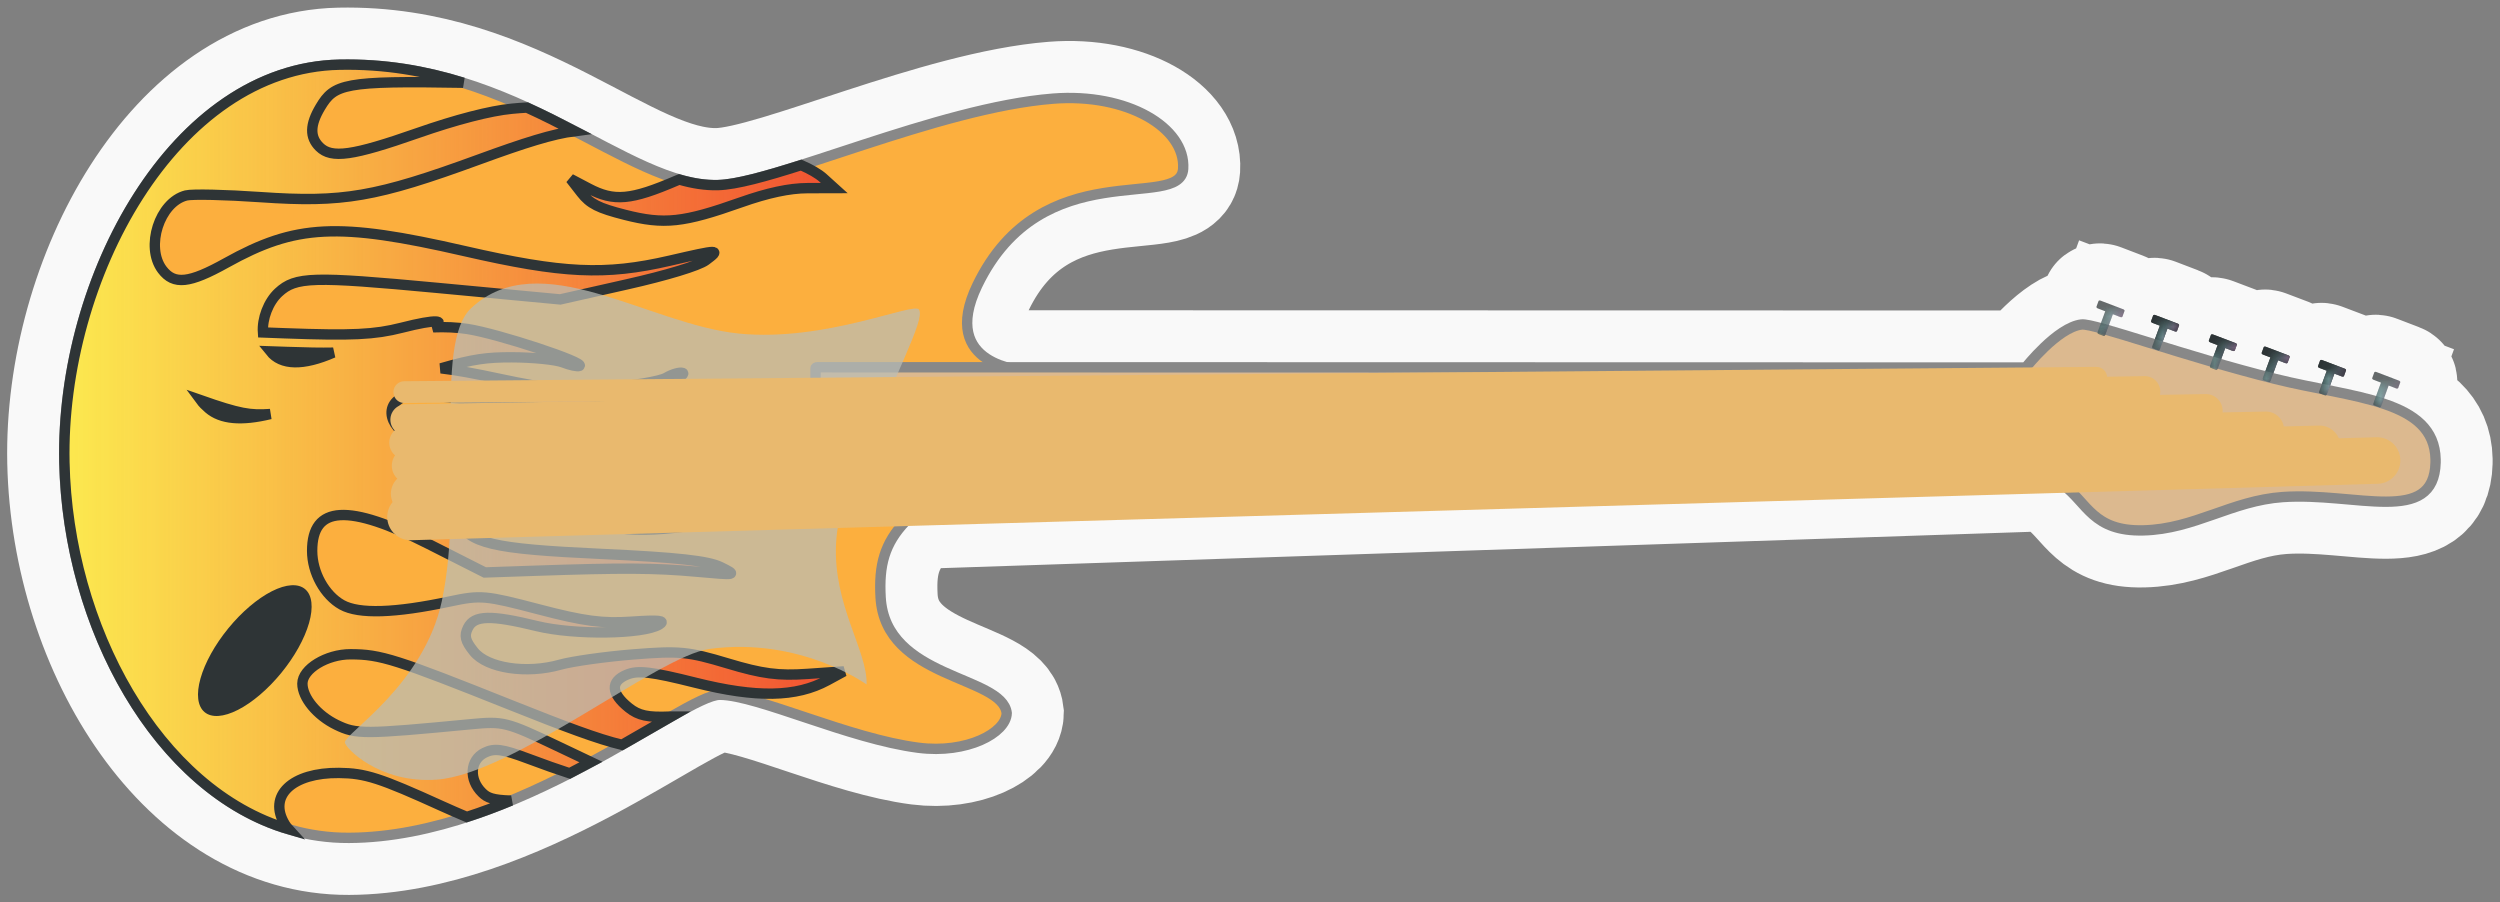 <?xml version="1.0" encoding="utf-8"?>
<svg width="241" height="87" viewBox="0 0 241 87" fill="none" xmlns="http://www.w3.org/2000/svg">
<rect x="0" y="0" width="241" height="87" fill="#808080" stroke="none"/>
<path d="M234.79 44.299C234.737 41.331 232.66 39.856 229.638 38.873L230.263 37.161L230.984 37.434C231.075 37.469 231.163 37.449 231.184 37.393L231.383 36.848C231.404 36.79 231.349 36.721 231.259 36.687L229.089 35.856C228.999 35.822 228.91 35.849 228.89 35.905L228.69 36.444C228.669 36.499 228.717 36.575 228.807 36.611L229.528 36.884L228.883 38.643C227.532 38.254 226.023 37.945 224.446 37.63L225.036 36.017L225.758 36.289C225.847 36.323 225.936 36.305 225.957 36.247L226.156 35.702C226.177 35.646 226.122 35.57 226.032 35.534L223.862 34.712C223.772 34.676 223.684 34.696 223.663 34.752L223.463 35.297C223.443 35.355 223.49 35.431 223.58 35.465L224.301 35.737L223.663 37.469C222.239 37.186 220.78 36.888 219.322 36.526C219.208 36.497 219.093 36.47 218.978 36.444L219.603 34.732L220.325 35.004C220.415 35.038 220.503 35.02 220.524 34.962L220.723 34.417C220.744 34.361 220.689 34.285 220.599 34.249L218.429 33.427C218.339 33.391 218.251 33.411 218.23 33.467L218.031 34.012C218.01 34.07 218.057 34.146 218.147 34.18L218.868 34.452L218.209 36.247C216.767 35.874 215.342 35.483 213.951 35.08L214.514 33.552L215.235 33.824C215.325 33.858 215.413 33.838 215.434 33.782L215.633 33.237C215.654 33.181 215.6 33.105 215.51 33.069L213.332 32.244C213.242 32.211 213.154 32.231 213.134 32.287L212.934 32.832C212.912 32.888 212.967 32.966 213.057 33L213.779 33.272L213.196 34.857C211.442 34.345 209.842 33.853 208.319 33.384L208.943 31.672L209.664 31.945C209.754 31.978 209.844 31.96 209.864 31.902L210.064 31.359C210.083 31.301 210.028 31.232 209.941 31.198L207.769 30.367C207.679 30.334 207.591 30.358 207.569 30.416L207.371 30.953C207.349 31.011 207.398 31.087 207.488 31.12L208.209 31.393L207.562 33.154C205.855 32.624 204.285 32.135 203.127 31.806L203.683 30.282L204.404 30.555C204.494 30.59 204.582 30.57 204.602 30.515L204.802 29.969C204.824 29.911 204.769 29.842 204.679 29.808L202.507 28.977C202.417 28.943 202.323 28.968 202.301 29.026L202.103 29.562C202.081 29.621 202.136 29.697 202.226 29.732L202.947 30.003L202.364 31.596C201.52 31.373 200.92 31.252 200.661 31.281C198.32 31.556 195.283 35.431 195.283 35.431L97.014 35.409C94.799 34.779 91.599 32.924 94.221 27.497C100.428 14.641 113.793 20.424 114.055 16.273C114.305 12.318 108.674 8.946 101.507 9.513C90.416 10.39 74.703 17.697 69.217 17.845C60.384 18.087 50.041 5.872 32.719 6.237C16.817 6.568 5.825 26.845 6.199 44.572C6.595 62.739 17.91 80.839 33.633 80.77C49.773 80.698 65.995 66.938 69.411 66.976C73.075 67.019 81.818 71.225 88.546 72.09C93.205 72.686 96.997 70.655 97.049 68.744C96.619 65.108 85.339 65.497 84.893 57.583C84.695 54.079 85.409 51.815 88.245 49.35L195.434 45.774C195.45 45.774 195.45 45.388 195.448 44.831C196.179 45.122 197.538 45.734 198.861 46.717C201.243 48.485 201.745 51.245 206.615 51.129C211.53 51.015 215.121 48.262 220.05 47.917C227.126 47.428 234.642 50.711 234.789 44.578C234.792 44.485 234.791 44.391 234.79 44.299Z" fill="#2E3436" stroke="#F9F9F9" stroke-width="11" stroke-linecap="round"/>
<path d="M210.064 31.361C210.084 31.306 210.031 31.23 209.941 31.196L207.767 30.369C207.677 30.336 207.589 30.356 207.567 30.412L207.367 30.955C207.347 31.013 207.4 31.087 207.49 31.122L208.211 31.395L207.481 33.377C207.448 33.469 207.468 33.558 207.525 33.581L208.059 33.784C208.114 33.804 208.182 33.748 208.215 33.657L208.943 31.674L209.664 31.947C209.754 31.983 209.842 31.96 209.864 31.905L210.064 31.361Z" fill="#2E3436"/>
<path d="M215.633 33.237C215.653 33.181 215.6 33.107 215.51 33.071L213.336 32.244C213.246 32.211 213.156 32.231 213.136 32.289L212.936 32.832C212.917 32.888 212.969 32.964 213.06 32.998L213.78 33.272L213.051 35.252C213.018 35.344 213.038 35.436 213.095 35.456L213.628 35.659C213.684 35.679 213.751 35.623 213.785 35.532L214.513 33.55L215.234 33.824C215.324 33.858 215.412 33.838 215.433 33.78L215.633 33.237Z" fill="#2E3436"/>
<path d="M220.724 34.419C220.744 34.363 220.691 34.287 220.601 34.254L218.427 33.427C218.337 33.393 218.248 33.413 218.227 33.469L218.028 34.012C218.007 34.07 218.06 34.144 218.15 34.18L218.871 34.452L218.142 36.435C218.108 36.526 218.129 36.616 218.185 36.638L218.719 36.841C218.775 36.861 218.842 36.806 218.875 36.714L219.604 34.732L220.325 35.004C220.415 35.04 220.503 35.018 220.524 34.962L220.724 34.419Z" fill="#2E3436"/>
<path d="M226.156 35.704C226.177 35.648 226.124 35.572 226.034 35.538L223.859 34.712C223.769 34.678 223.681 34.698 223.66 34.756L223.46 35.299C223.44 35.355 223.493 35.429 223.583 35.465L224.303 35.737L223.575 37.72C223.541 37.811 223.562 37.901 223.618 37.923L224.151 38.127C224.207 38.147 224.275 38.091 224.308 37.999L225.037 36.017L225.757 36.292C225.847 36.325 225.936 36.303 225.957 36.247L226.156 35.704Z" fill="#2E3436"/>
<path d="M98.788 42.802L98.788 35.726C98.788 35.726 90.434 35.328 94.216 27.495C100.423 14.64 113.795 20.421 114.057 16.27C114.308 12.315 108.67 8.943 101.505 9.51C90.412 10.387 74.701 17.695 69.215 17.842C60.382 18.085 50.039 5.87 32.717 6.235C16.815 6.566 5.825 26.843 6.199 44.569C6.595 62.737 17.907 80.839 33.631 80.77C49.77 80.698 65.993 66.938 69.409 66.976C73.073 67.016 81.816 71.222 88.544 72.085C93.203 72.684 96.995 70.655 97.047 68.744C96.619 65.11 85.337 65.497 84.891 57.583C84.543 51.437 87.005 49.113 98.788 42.802L98.788 42.802Z" fill="#FCAF3E" stroke="#888888" stroke-linecap="round"/>
<path d="M195.278 35.431L78.794 35.402C78.697 35.402 78.616 35.447 78.616 35.507L78.616 49.551C78.616 49.611 78.697 49.663 78.794 49.663L195.435 45.774C195.45 45.774 195.45 45.388 195.448 44.831C196.18 45.122 197.538 45.734 198.861 46.717C201.244 48.485 201.745 51.245 206.615 51.129C211.53 51.015 215.121 48.262 220.05 47.917C227.126 47.428 234.643 50.711 234.79 44.578C234.792 44.485 234.791 44.391 234.79 44.299C234.687 38.493 226.836 38.395 219.322 36.526C210.635 34.367 201.907 31.136 200.661 31.281C198.32 31.556 195.278 35.431 195.278 35.431Z" fill="#DCB98F" stroke="#888888" stroke-linecap="round"/>
<path opacity="0.73" d="M204.801 29.98C204.822 29.924 204.769 29.849 204.678 29.814L202.496 28.98C202.405 28.946 202.317 28.966 202.296 29.023L202.099 29.564C202.078 29.621 202.131 29.696 202.222 29.73L202.945 30.007L202.223 31.983C202.189 32.074 202.211 32.164 202.266 32.185L202.802 32.39C202.857 32.411 202.925 32.355 202.958 32.264L203.681 30.288L204.404 30.564C204.495 30.599 204.582 30.578 204.603 30.522L204.801 29.98Z" fill="#2E3436"/>
<mask id="mask0_4_22" style="mask-type:luminance" maskUnits="userSpaceOnUse" x="202" y="29" width="3" height="4">
<g opacity="0.73">
<path opacity="0.73" d="M204.801 29.979C204.822 29.922 204.769 29.848 204.678 29.813L204.263 29.654C204.354 29.689 204.407 29.764 204.386 29.82L204.189 30.362C204.168 30.419 204.08 30.439 203.989 30.404L204.404 30.563C204.495 30.598 204.583 30.577 204.604 30.521L204.801 29.979ZM203.678 30.285L203.263 30.126L202.541 32.103C202.508 32.194 202.44 32.25 202.384 32.229L202.799 32.388C202.855 32.409 202.923 32.353 202.956 32.262L203.678 30.285Z" fill="#EEEEEC"/>
</g>
</mask>
<g mask="url(#mask0_4_22)">
<path opacity="0.73" d="M204.801 29.983C204.822 29.927 204.769 29.852 204.678 29.817L202.493 28.981C202.402 28.946 202.314 28.966 202.294 29.023L202.097 29.564C202.076 29.62 202.129 29.695 202.22 29.73L202.944 30.007L202.224 31.981C202.19 32.073 202.212 32.162 202.268 32.184L202.804 32.389C202.859 32.41 202.927 32.355 202.96 32.263L203.681 30.289L204.405 30.566C204.496 30.601 204.583 30.581 204.604 30.524L204.801 29.983Z" fill="url(#paint0_linear_4_22)"/>
</g>
<mask id="mask1_4_22" style="mask-type:luminance" maskUnits="userSpaceOnUse" x="202" y="29" width="3" height="4">
<g opacity="0.73">
<path opacity="0.73" d="M204.801 29.979C204.822 29.922 204.769 29.848 204.678 29.813L204.263 29.654C204.354 29.689 204.407 29.764 204.386 29.82L204.189 30.362C204.168 30.419 204.08 30.439 203.989 30.404L204.404 30.563C204.495 30.598 204.583 30.577 204.604 30.521L204.801 29.979ZM203.678 30.285L203.263 30.126L202.541 32.103C202.508 32.194 202.44 32.25 202.384 32.229L202.799 32.388C202.855 32.409 202.923 32.353 202.956 32.262L203.678 30.285Z" fill="#EEEEEC"/>
</g>
</mask>
<g mask="url(#mask1_4_22)">
<path opacity="0.73" d="M204.801 29.983C204.822 29.927 204.769 29.852 204.678 29.817L202.493 28.981C202.402 28.946 202.314 28.966 202.294 29.023L202.097 29.564C202.076 29.62 202.129 29.695 202.22 29.73L202.944 30.007L202.224 31.981C202.19 32.073 202.212 32.162 202.268 32.184L202.804 32.389C202.859 32.41 202.927 32.355 202.96 32.263L203.681 30.289L204.405 30.566C204.496 30.601 204.583 30.581 204.604 30.524L204.801 29.983Z" fill="#EEEEEC"/>
</g>
<mask id="mask2_4_22" style="mask-type:luminance" maskUnits="userSpaceOnUse" x="202" y="29" width="3" height="4">
<g opacity="0.73">
<path opacity="0.73" d="M204.801 29.979C204.822 29.922 204.769 29.848 204.678 29.813L204.263 29.654C204.354 29.689 204.407 29.764 204.386 29.82L204.189 30.362C204.168 30.419 204.08 30.439 203.989 30.404L204.404 30.563C204.495 30.598 204.583 30.577 204.604 30.521L204.801 29.979ZM203.678 30.285L203.263 30.126L202.541 32.103C202.508 32.194 202.44 32.25 202.384 32.229L202.799 32.388C202.855 32.409 202.923 32.353 202.956 32.262L203.678 30.285Z" fill="#EEEEEC"/>
</g>
</mask>
<g mask="url(#mask2_4_22)">
<path opacity="0.73" d="M204.801 29.983C204.822 29.927 204.769 29.852 204.678 29.817L202.493 28.981C202.402 28.946 202.314 28.966 202.294 29.023L202.097 29.564C202.076 29.62 202.129 29.695 202.22 29.73L202.944 30.007L202.224 31.981C202.19 32.073 202.212 32.162 202.268 32.184L202.804 32.389C202.859 32.41 202.927 32.355 202.96 32.263L203.681 30.289L204.405 30.566C204.496 30.601 204.583 30.581 204.604 30.524L204.801 29.983Z" fill="#EEEEEC"/>
</g>
<path opacity="0.73" d="M210.063 31.371C210.084 31.314 210.031 31.239 209.94 31.205L207.757 30.37C207.667 30.336 207.579 30.356 207.558 30.413L207.36 30.954C207.34 31.011 207.392 31.086 207.483 31.12L208.207 31.397L207.484 33.373C207.451 33.464 207.472 33.554 207.528 33.575L208.063 33.78C208.119 33.801 208.187 33.745 208.22 33.654L208.942 31.678L209.666 31.954C209.757 31.989 209.844 31.968 209.865 31.912L210.063 31.371Z" fill="#2E3436"/>
<mask id="mask3_4_22" style="mask-type:luminance" maskUnits="userSpaceOnUse" x="207" y="31" width="4" height="3">
<g opacity="0.73">
<path opacity="0.73" d="M210.063 31.369C210.084 31.313 210.031 31.238 209.939 31.203L209.525 31.044C209.616 31.079 209.669 31.154 209.648 31.21L209.451 31.752C209.43 31.809 209.342 31.829 209.251 31.794L209.666 31.953C209.757 31.988 209.845 31.967 209.866 31.911L210.063 31.369ZM208.94 31.675L208.525 31.516L207.803 33.493C207.77 33.584 207.702 33.64 207.646 33.619L208.061 33.778C208.117 33.799 208.185 33.743 208.218 33.652L208.94 31.675Z" fill="#EEEEEC"/>
</g>
</mask>
<g mask="url(#mask3_4_22)">
<path opacity="0.73" d="M210.063 31.373C210.084 31.317 210.031 31.242 209.94 31.207L207.755 30.371C207.664 30.336 207.576 30.357 207.556 30.413L207.358 30.954C207.338 31.011 207.391 31.085 207.482 31.12L208.206 31.397L207.486 33.371C207.452 33.463 207.474 33.552 207.53 33.574L208.065 33.779C208.121 33.8 208.189 33.745 208.222 33.653L208.942 31.679L209.667 31.956C209.758 31.991 209.845 31.971 209.866 31.914L210.063 31.373Z" fill="url(#paint1_linear_4_22)"/>
</g>
<mask id="mask4_4_22" style="mask-type:luminance" maskUnits="userSpaceOnUse" x="207" y="31" width="4" height="3">
<g opacity="0.73">
<path opacity="0.73" d="M210.063 31.369C210.084 31.313 210.031 31.238 209.939 31.203L209.525 31.044C209.616 31.079 209.669 31.154 209.648 31.21L209.451 31.752C209.43 31.809 209.342 31.829 209.251 31.794L209.666 31.953C209.757 31.988 209.845 31.967 209.866 31.911L210.063 31.369ZM208.94 31.675L208.525 31.516L207.803 33.493C207.77 33.584 207.702 33.64 207.646 33.619L208.061 33.778C208.117 33.799 208.185 33.743 208.218 33.652L208.94 31.675Z" fill="#EEEEEC"/>
</g>
</mask>
<g mask="url(#mask4_4_22)">
<path opacity="0.73" d="M210.063 31.373C210.084 31.317 210.031 31.242 209.94 31.207L207.755 30.371C207.664 30.336 207.576 30.357 207.556 30.413L207.358 30.954C207.338 31.011 207.391 31.085 207.482 31.12L208.206 31.397L207.486 33.371C207.452 33.463 207.474 33.552 207.53 33.574L208.065 33.779C208.121 33.8 208.189 33.745 208.222 33.653L208.942 31.679L209.667 31.956C209.758 31.991 209.845 31.971 209.866 31.914L210.063 31.373Z" fill="#EEEEEC"/>
</g>
<mask id="mask5_4_22" style="mask-type:luminance" maskUnits="userSpaceOnUse" x="207" y="31" width="4" height="3">
<g opacity="0.73">
<path opacity="0.73" d="M210.063 31.369C210.084 31.313 210.031 31.238 209.939 31.203L209.525 31.044C209.616 31.079 209.669 31.154 209.648 31.21L209.451 31.752C209.43 31.809 209.342 31.829 209.251 31.794L209.666 31.953C209.757 31.988 209.845 31.967 209.866 31.911L210.063 31.369ZM208.94 31.675L208.525 31.516L207.803 33.493C207.77 33.584 207.702 33.64 207.646 33.619L208.061 33.778C208.117 33.799 208.185 33.743 208.218 33.652L208.94 31.675Z" fill="#EEEEEC"/>
</g>
</mask>
<g mask="url(#mask5_4_22)">
<path opacity="0.73" d="M210.063 31.373C210.084 31.317 210.031 31.242 209.94 31.207L207.755 30.371C207.664 30.336 207.576 30.357 207.556 30.413L207.358 30.954C207.338 31.011 207.391 31.085 207.482 31.12L208.206 31.397L207.486 33.371C207.452 33.463 207.474 33.552 207.53 33.574L208.065 33.779C208.121 33.8 208.189 33.745 208.222 33.653L208.942 31.679L209.667 31.956C209.758 31.991 209.845 31.971 209.866 31.914L210.063 31.373Z" fill="#EEEEEC"/>
</g>
<path opacity="0.73" d="M215.632 33.246C215.653 33.189 215.6 33.114 215.509 33.08L213.327 32.245C213.236 32.211 213.148 32.231 213.128 32.288L212.93 32.829C212.909 32.886 212.962 32.961 213.053 32.995L213.776 33.272L213.054 35.248C213.02 35.339 213.042 35.429 213.098 35.45L213.633 35.655C213.689 35.676 213.756 35.62 213.79 35.529L214.512 33.553L215.235 33.83C215.326 33.864 215.414 33.843 215.434 33.787L215.632 33.246Z" fill="#2E3436"/>
<mask id="mask6_4_22" style="mask-type:luminance" maskUnits="userSpaceOnUse" x="213" y="32" width="3" height="4">
<g opacity="0.73">
<path opacity="0.73" d="M215.633 33.244C215.653 33.188 215.6 33.113 215.509 33.078L215.094 32.919C215.185 32.954 215.238 33.029 215.218 33.086L215.02 33.627C214.999 33.684 214.911 33.704 214.82 33.669L215.235 33.828C215.326 33.863 215.414 33.843 215.435 33.786L215.633 33.244ZM214.509 33.55L214.094 33.391L213.373 35.368C213.339 35.46 213.272 35.515 213.215 35.494L213.63 35.653C213.686 35.674 213.754 35.618 213.787 35.527L214.509 33.55Z" fill="#EEEEEC"/>
</g>
</mask>
<g mask="url(#mask6_4_22)">
<path opacity="0.73" d="M215.633 33.248C215.653 33.192 215.6 33.117 215.509 33.083L213.324 32.246C213.233 32.211 213.146 32.232 213.125 32.288L212.928 32.829C212.907 32.886 212.96 32.96 213.051 32.995L213.775 33.272L213.055 35.246C213.022 35.338 213.043 35.427 213.099 35.449L213.635 35.654C213.691 35.675 213.758 35.62 213.792 35.528L214.512 33.554L215.236 33.832C215.327 33.866 215.415 33.846 215.435 33.789L215.633 33.248Z" fill="url(#paint2_linear_4_22)"/>
</g>
<mask id="mask7_4_22" style="mask-type:luminance" maskUnits="userSpaceOnUse" x="213" y="32" width="3" height="4">
<g opacity="0.73">
<path opacity="0.73" d="M215.633 33.244C215.653 33.188 215.6 33.113 215.509 33.078L215.094 32.919C215.185 32.954 215.238 33.029 215.218 33.086L215.02 33.627C214.999 33.684 214.911 33.704 214.82 33.669L215.235 33.828C215.326 33.863 215.414 33.843 215.435 33.786L215.633 33.244ZM214.509 33.55L214.094 33.391L213.373 35.368C213.339 35.46 213.272 35.515 213.215 35.494L213.63 35.653C213.686 35.674 213.754 35.618 213.787 35.527L214.509 33.55Z" fill="#EEEEEC"/>
</g>
</mask>
<g mask="url(#mask7_4_22)">
<path opacity="0.73" d="M215.633 33.248C215.653 33.192 215.6 33.117 215.509 33.083L213.324 32.246C213.233 32.211 213.146 32.232 213.125 32.288L212.928 32.829C212.907 32.886 212.96 32.96 213.051 32.995L213.775 33.272L213.055 35.246C213.022 35.338 213.043 35.427 213.099 35.449L213.635 35.654C213.691 35.675 213.758 35.62 213.792 35.528L214.512 33.554L215.236 33.832C215.327 33.866 215.415 33.846 215.435 33.789L215.633 33.248Z" fill="#EEEEEC"/>
</g>
<mask id="mask8_4_22" style="mask-type:luminance" maskUnits="userSpaceOnUse" x="213" y="32" width="3" height="4">
<g opacity="0.73">
<path opacity="0.73" d="M215.633 33.244C215.653 33.188 215.6 33.113 215.509 33.078L215.094 32.919C215.185 32.954 215.238 33.029 215.218 33.086L215.02 33.627C214.999 33.684 214.911 33.704 214.82 33.669L215.235 33.828C215.326 33.863 215.414 33.843 215.435 33.786L215.633 33.244ZM214.509 33.55L214.094 33.391L213.373 35.368C213.339 35.46 213.272 35.515 213.215 35.494L213.63 35.653C213.686 35.674 213.754 35.618 213.787 35.527L214.509 33.55Z" fill="#EEEEEC"/>
</g>
</mask>
<g mask="url(#mask8_4_22)">
<path opacity="0.73" d="M215.633 33.248C215.653 33.192 215.6 33.117 215.509 33.083L213.324 32.246C213.233 32.211 213.146 32.232 213.125 32.288L212.928 32.829C212.907 32.886 212.96 32.96 213.051 32.995L213.775 33.272L213.055 35.246C213.022 35.338 213.043 35.427 213.099 35.449L213.635 35.654C213.691 35.675 213.758 35.62 213.792 35.528L214.512 33.554L215.236 33.832C215.327 33.866 215.415 33.846 215.435 33.789L215.633 33.248Z" fill="#EEEEEC"/>
</g>
<path opacity="0.73" d="M220.723 34.428C220.744 34.371 220.691 34.297 220.6 34.262L218.418 33.428C218.327 33.393 218.239 33.414 218.218 33.471L218.021 34.012C218 34.068 218.053 34.143 218.144 34.178L218.867 34.454L218.145 36.43C218.111 36.522 218.133 36.611 218.188 36.633L218.724 36.837C218.779 36.858 218.847 36.803 218.88 36.711L219.603 34.735L220.326 35.012C220.417 35.047 220.504 35.026 220.525 34.969L220.723 34.428Z" fill="#2E3436"/>
<mask id="mask9_4_22" style="mask-type:luminance" maskUnits="userSpaceOnUse" x="218" y="34" width="3" height="3">
<g opacity="0.73">
<path opacity="0.73" d="M220.723 34.427C220.744 34.37 220.691 34.295 220.6 34.26L220.185 34.102C220.276 34.136 220.329 34.211 220.308 34.268L220.111 34.809C220.09 34.866 220.002 34.886 219.911 34.852L220.326 35.01C220.417 35.045 220.505 35.025 220.526 34.968L220.723 34.427ZM219.6 34.733L219.185 34.574L218.463 36.55C218.43 36.642 218.362 36.697 218.306 36.676L218.721 36.835C218.777 36.856 218.845 36.801 218.878 36.709L219.6 34.733Z" fill="#EEEEEC"/>
</g>
</mask>
<g mask="url(#mask9_4_22)">
<path opacity="0.73" d="M220.723 34.431C220.744 34.374 220.691 34.3 220.6 34.265L218.415 33.428C218.324 33.393 218.237 33.414 218.216 33.471L218.019 34.011C217.998 34.068 218.051 34.143 218.142 34.177L218.866 34.455L218.146 36.429C218.113 36.52 218.134 36.61 218.19 36.631L218.726 36.836C218.782 36.858 218.849 36.802 218.882 36.711L219.603 34.736L220.327 35.014C220.418 35.049 220.505 35.028 220.526 34.971L220.723 34.431Z" fill="url(#paint3_linear_4_22)"/>
</g>
<mask id="mask10_4_22" style="mask-type:luminance" maskUnits="userSpaceOnUse" x="218" y="34" width="3" height="3">
<g opacity="0.73">
<path opacity="0.73" d="M220.723 34.427C220.744 34.37 220.691 34.295 220.6 34.26L220.185 34.102C220.276 34.136 220.329 34.211 220.308 34.268L220.111 34.809C220.09 34.866 220.002 34.886 219.911 34.852L220.326 35.01C220.417 35.045 220.505 35.025 220.526 34.968L220.723 34.427ZM219.6 34.733L219.185 34.574L218.463 36.55C218.43 36.642 218.362 36.697 218.306 36.676L218.721 36.835C218.777 36.856 218.845 36.801 218.878 36.709L219.6 34.733Z" fill="#EEEEEC"/>
</g>
</mask>
<g mask="url(#mask10_4_22)">
<path opacity="0.73" d="M220.723 34.431C220.744 34.374 220.691 34.3 220.6 34.265L218.415 33.428C218.324 33.393 218.237 33.414 218.216 33.471L218.019 34.011C217.998 34.068 218.051 34.143 218.142 34.177L218.866 34.455L218.146 36.429C218.113 36.52 218.134 36.61 218.19 36.631L218.726 36.836C218.782 36.858 218.849 36.802 218.882 36.711L219.603 34.736L220.327 35.014C220.418 35.049 220.505 35.028 220.526 34.971L220.723 34.431Z" fill="#EEEEEC"/>
</g>
<mask id="mask11_4_22" style="mask-type:luminance" maskUnits="userSpaceOnUse" x="218" y="34" width="3" height="3">
<g opacity="0.73">
<path opacity="0.73" d="M220.723 34.427C220.744 34.37 220.691 34.295 220.6 34.26L220.185 34.102C220.276 34.136 220.329 34.211 220.308 34.268L220.111 34.809C220.09 34.866 220.002 34.886 219.911 34.852L220.326 35.01C220.417 35.045 220.505 35.025 220.526 34.968L220.723 34.427ZM219.6 34.733L219.185 34.574L218.463 36.55C218.43 36.642 218.362 36.697 218.306 36.676L218.721 36.835C218.777 36.856 218.845 36.801 218.878 36.709L219.6 34.733Z" fill="#EEEEEC"/>
</g>
</mask>
<g mask="url(#mask11_4_22)">
<path opacity="0.73" d="M220.723 34.431C220.744 34.374 220.691 34.3 220.6 34.265L218.415 33.428C218.324 33.393 218.237 33.414 218.216 33.471L218.019 34.011C217.998 34.068 218.051 34.143 218.142 34.177L218.866 34.455L218.146 36.429C218.113 36.52 218.134 36.61 218.19 36.631L218.726 36.836C218.782 36.858 218.849 36.802 218.882 36.711L219.603 34.736L220.327 35.014C220.418 35.049 220.505 35.028 220.526 34.971L220.723 34.431Z" fill="#EEEEEC"/>
</g>
<path opacity="0.73" d="M226.156 35.713C226.177 35.656 226.124 35.582 226.033 35.547L223.851 34.713C223.76 34.678 223.672 34.699 223.651 34.755L223.453 35.297C223.433 35.353 223.485 35.428 223.576 35.463L224.3 35.739L223.577 37.715C223.544 37.807 223.565 37.896 223.621 37.918L224.156 38.122C224.212 38.144 224.28 38.088 224.313 37.996L225.035 36.02L225.759 36.297C225.85 36.331 225.937 36.311 225.958 36.254L226.156 35.713Z" fill="#2E3436"/>
<mask id="mask12_4_22" style="mask-type:luminance" maskUnits="userSpaceOnUse" x="223" y="35" width="4" height="4">
<g opacity="0.73">
<path opacity="0.73" d="M226.156 35.712C226.177 35.655 226.124 35.58 226.033 35.545L225.618 35.386C225.709 35.422 225.762 35.496 225.741 35.553L225.544 36.094C225.523 36.151 225.435 36.172 225.344 36.137L225.759 36.295C225.85 36.33 225.938 36.31 225.959 36.253L226.156 35.712ZM225.033 36.017L224.618 35.859L223.896 37.835C223.863 37.927 223.795 37.983 223.739 37.961L224.154 38.12C224.21 38.141 224.278 38.086 224.311 37.994L225.033 36.017Z" fill="#EEEEEC"/>
</g>
</mask>
<g mask="url(#mask12_4_22)">
<path opacity="0.73" d="M226.156 35.716C226.177 35.659 226.124 35.585 226.033 35.55L223.848 34.713C223.757 34.678 223.669 34.699 223.649 34.756L223.451 35.296C223.431 35.353 223.484 35.428 223.575 35.462L224.299 35.739L223.579 37.714C223.545 37.805 223.567 37.895 223.623 37.916L224.159 38.121C224.214 38.143 224.282 38.087 224.315 37.996L225.035 36.022L225.76 36.299C225.851 36.334 225.938 36.313 225.959 36.256L226.156 35.716Z" fill="url(#paint4_linear_4_22)"/>
</g>
<mask id="mask13_4_22" style="mask-type:luminance" maskUnits="userSpaceOnUse" x="223" y="35" width="4" height="4">
<g opacity="0.73">
<path opacity="0.73" d="M226.156 35.712C226.177 35.655 226.124 35.58 226.033 35.545L225.618 35.386C225.709 35.422 225.762 35.496 225.741 35.553L225.544 36.094C225.523 36.151 225.435 36.172 225.344 36.137L225.759 36.295C225.85 36.33 225.938 36.31 225.959 36.253L226.156 35.712ZM225.033 36.017L224.618 35.859L223.896 37.835C223.863 37.927 223.795 37.983 223.739 37.961L224.154 38.12C224.21 38.141 224.278 38.086 224.311 37.994L225.033 36.017Z" fill="#EEEEEC"/>
</g>
</mask>
<g mask="url(#mask13_4_22)">
<path opacity="0.73" d="M226.156 35.716C226.177 35.659 226.124 35.585 226.033 35.55L223.848 34.713C223.757 34.678 223.669 34.699 223.649 34.756L223.451 35.296C223.431 35.353 223.484 35.428 223.575 35.462L224.299 35.739L223.579 37.714C223.545 37.805 223.567 37.895 223.623 37.916L224.159 38.121C224.214 38.143 224.282 38.087 224.315 37.996L225.035 36.022L225.76 36.299C225.851 36.334 225.938 36.313 225.959 36.256L226.156 35.716Z" fill="#EEEEEC"/>
</g>
<mask id="mask14_4_22" style="mask-type:luminance" maskUnits="userSpaceOnUse" x="223" y="35" width="4" height="4">
<g opacity="0.73">
<path opacity="0.73" d="M226.156 35.712C226.177 35.655 226.124 35.58 226.033 35.545L225.618 35.386C225.709 35.422 225.762 35.496 225.741 35.553L225.544 36.094C225.523 36.151 225.435 36.172 225.344 36.137L225.759 36.295C225.85 36.33 225.938 36.31 225.959 36.253L226.156 35.712ZM225.033 36.017L224.618 35.859L223.896 37.835C223.863 37.927 223.795 37.983 223.739 37.961L224.154 38.12C224.21 38.141 224.278 38.086 224.311 37.994L225.033 36.017Z" fill="#EEEEEC"/>
</g>
</mask>
<g mask="url(#mask14_4_22)">
<path opacity="0.73" d="M226.156 35.716C226.177 35.659 226.124 35.585 226.033 35.55L223.848 34.713C223.757 34.678 223.669 34.699 223.649 34.756L223.451 35.296C223.431 35.353 223.484 35.428 223.575 35.462L224.299 35.739L223.579 37.714C223.545 37.805 223.567 37.895 223.623 37.916L224.159 38.121C224.214 38.143 224.282 38.087 224.315 37.996L225.035 36.022L225.76 36.299C225.851 36.334 225.938 36.313 225.959 36.256L226.156 35.716Z" fill="#EEEEEC"/>
</g>
<path opacity="0.73" d="M231.384 36.859C231.404 36.803 231.351 36.728 231.26 36.694L229.078 35.859C228.987 35.825 228.9 35.845 228.879 35.902L228.681 36.443C228.66 36.5 228.713 36.575 228.804 36.609L229.527 36.886L228.805 38.862C228.772 38.953 228.793 39.043 228.849 39.064L229.384 39.269C229.44 39.29 229.507 39.234 229.541 39.143L230.263 37.167L230.986 37.443C231.077 37.478 231.165 37.457 231.186 37.401L231.384 36.859Z" fill="#2E3436"/>
<mask id="mask15_4_22" style="mask-type:luminance" maskUnits="userSpaceOnUse" x="228" y="36" width="4" height="4">
<g opacity="0.73">
<path opacity="0.73" d="M231.384 36.858C231.405 36.801 231.352 36.727 231.26 36.692L230.845 36.533C230.937 36.568 230.99 36.643 230.969 36.699L230.771 37.241C230.751 37.297 230.663 37.318 230.572 37.283L230.986 37.442C231.078 37.477 231.166 37.456 231.186 37.4L231.384 36.858ZM230.26 37.164L229.845 37.005L229.124 38.982C229.09 39.073 229.023 39.129 228.967 39.108L229.382 39.266C229.438 39.288 229.505 39.232 229.539 39.141L230.26 37.164Z" fill="#EEEEEC"/>
</g>
</mask>
<g mask="url(#mask15_4_22)">
<path opacity="0.73" d="M231.384 36.862C231.405 36.806 231.352 36.731 231.261 36.696L229.076 35.86C228.985 35.825 228.897 35.845 228.876 35.902L228.679 36.443C228.658 36.499 228.711 36.574 228.802 36.609L229.527 36.886L228.806 38.86C228.773 38.952 228.795 39.041 228.85 39.063L229.386 39.268C229.442 39.289 229.51 39.233 229.543 39.142L230.263 37.168L230.987 37.445C231.078 37.48 231.166 37.46 231.187 37.403L231.384 36.862Z" fill="url(#paint5_linear_4_22)"/>
</g>
<mask id="mask16_4_22" style="mask-type:luminance" maskUnits="userSpaceOnUse" x="228" y="36" width="4" height="4">
<g opacity="0.73">
<path opacity="0.73" d="M231.384 36.858C231.405 36.801 231.352 36.727 231.26 36.692L230.845 36.533C230.937 36.568 230.99 36.643 230.969 36.699L230.771 37.241C230.751 37.297 230.663 37.318 230.572 37.283L230.986 37.442C231.078 37.477 231.166 37.456 231.186 37.4L231.384 36.858ZM230.26 37.164L229.845 37.005L229.124 38.982C229.09 39.073 229.023 39.129 228.967 39.108L229.382 39.266C229.438 39.288 229.505 39.232 229.539 39.141L230.26 37.164Z" fill="#EEEEEC"/>
</g>
</mask>
<g mask="url(#mask16_4_22)">
<path opacity="0.73" d="M231.384 36.862C231.405 36.806 231.352 36.731 231.261 36.696L229.076 35.86C228.985 35.825 228.897 35.845 228.876 35.902L228.679 36.443C228.658 36.499 228.711 36.574 228.802 36.609L229.527 36.886L228.806 38.86C228.773 38.952 228.795 39.041 228.85 39.063L229.386 39.268C229.442 39.289 229.51 39.233 229.543 39.142L230.263 37.168L230.987 37.445C231.078 37.48 231.166 37.46 231.187 37.403L231.384 36.862Z" fill="#EEEEEC"/>
</g>
<mask id="mask17_4_22" style="mask-type:luminance" maskUnits="userSpaceOnUse" x="228" y="36" width="4" height="4">
<g opacity="0.73">
<path opacity="0.73" d="M231.384 36.858C231.405 36.801 231.352 36.727 231.26 36.692L230.845 36.533C230.937 36.568 230.99 36.643 230.969 36.699L230.771 37.241C230.751 37.297 230.663 37.318 230.572 37.283L230.986 37.442C231.078 37.477 231.166 37.456 231.186 37.4L231.384 36.858ZM230.26 37.164L229.845 37.005L229.124 38.982C229.09 39.073 229.023 39.129 228.967 39.108L229.382 39.266C229.438 39.288 229.505 39.232 229.539 39.141L230.26 37.164Z" fill="#EEEEEC"/>
</g>
</mask>
<g mask="url(#mask17_4_22)">
<path opacity="0.73" d="M231.384 36.862C231.405 36.806 231.352 36.731 231.261 36.696L229.076 35.86C228.985 35.825 228.897 35.845 228.876 35.902L228.679 36.443C228.658 36.499 228.711 36.574 228.802 36.609L229.527 36.886L228.806 38.86C228.773 38.952 228.795 39.041 228.85 39.063L229.386 39.268C229.442 39.289 229.51 39.233 229.543 39.142L230.263 37.168L230.987 37.445C231.078 37.48 231.166 37.46 231.187 37.403L231.384 36.862Z" fill="#EEEEEC"/>
</g>
<path d="M81.358 64.72L77.841 64.964C75.03 65.158 73.482 64.957 70.142 63.951C66.339 62.809 65.506 62.727 61.033 63.086C58.326 63.303 55.161 63.75 54 64.076C50.747 64.993 46.962 64.418 45.675 62.814C44.839 61.772 44.727 61.289 45.112 60.516C45.716 59.3 47.299 59.263 51.761 60.355C55.356 61.234 61.989 61.151 63.554 60.208C64.203 59.817 63.517 59.75 60.91 59.928C58.088 60.123 56.299 59.884 51.945 58.742C46.773 57.385 46.354 57.345 43.34 57.986C38.063 59.111 34.597 59.218 32.962 58.308C31.298 57.383 30.091 55.197 30.091 53.105C30.091 48.716 33.56 48.513 41.34 52.455L46.734 55.186L51.424 55.025C60.06 54.728 63.121 54.746 67.133 55.11C71.04 55.463 71.082 55.456 69.473 54.663C68.256 54.062 65.306 53.738 57.989 53.398C47.345 52.904 45.246 52.401 44.103 50.102C43.532 48.958 43.578 48.752 44.569 47.889C45.171 47.364 46.125 46.931 46.685 46.931C48.151 46.931 51.892 48.131 55.387 49.717C58.989 51.355 62.741 51.476 69.57 50.18C72.542 49.615 75.199 49.445 77.916 49.641C81.487 49.901 81.779 49.856 80.718 49.23C78.083 47.672 73.972 47.201 68.629 47.84C61.899 48.645 59.545 48.607 57.31 47.643C55.191 46.732 54.468 45.207 55.578 44.012C56.244 43.297 56.822 43.348 61.836 44.577C67.968 46.084 73.216 46.318 75.1 45.172C76.256 44.468 76.252 44.459 74.632 44.725C73.687 44.879 69.735 44.318 65.306 43.397C64.55 43.241 63.853 43.107 63.196 42.979C63.126 42.879 63.023 42.756 62.867 42.602C62.482 42.222 60.998 41.279 59.576 40.508C58.455 39.897 57.337 39.486 56.205 39.278C59.042 39.091 61.418 38.532 63.328 37.602C64.977 36.795 66.102 36.053 65.82 35.953C65.539 35.852 64.82 36.058 64.227 36.407C63.631 36.755 61.036 37.191 58.458 37.379C54.532 37.663 52.862 37.526 48.196 36.525C45.833 36.02 44.033 35.68 42.51 35.506C45.663 34.59 46.984 34.442 49.33 34.444C51.356 34.447 53.583 34.67 54.275 34.941C54.967 35.211 55.679 35.361 55.862 35.276C56.51 34.969 48.015 32.167 45.07 31.713C44.052 31.557 42.92 31.506 41.747 31.552C43.011 30.88 42.158 30.717 38.718 31.595C36.092 32.263 33.966 32.366 27.445 32.127L25.35 32.048C25.254 30.732 25.86 29.101 26.856 28.187C28.507 26.669 30.105 26.624 42.171 27.753L54.007 28.864L60.442 27.411C64.26 26.552 67.352 25.611 68.038 25.1C69.491 24.018 69.381 24.018 64.57 25.128C58.321 26.57 54.282 26.382 44.762 24.199C32.588 21.407 28.511 21.609 21.807 25.344C18.242 27.33 16.774 27.487 15.638 25.994C13.989 23.801 15.374 19.491 17.941 18.842C18.524 18.695 21.75 18.768 25.111 19.003C33.054 19.557 36.239 19.008 46.184 15.371C50.574 13.766 53.292 12.909 55.4 12.64C53.934 11.878 52.411 11.108 50.8 10.371C50.363 10.39 49.888 10.429 49.33 10.482C47.253 10.682 43.973 11.528 40.235 12.836C33.977 15.026 31.962 15.313 30.799 14.163C29.843 13.22 29.869 12.024 30.88 10.329C32.215 8.092 33.16 7.769 44.646 7.975C41.059 6.857 37.109 6.143 32.713 6.236C16.812 6.567 5.835 26.844 6.209 44.571C6.539 60.414 15.198 76.201 27.823 79.938C27.691 79.794 27.573 79.636 27.467 79.464C25.79 76.71 28.153 74.466 32.68 74.511C35.223 74.538 36.612 74.987 42.591 77.703C43.413 78.076 44.224 78.427 45.002 78.757C46.45 78.286 47.875 77.754 49.261 77.18C47.496 77.126 46.98 76.907 46.486 76.424C45.175 75.15 45.29 73.264 46.718 72.562C47.657 72.102 48.444 72.209 50.826 73.101C52.462 73.713 53.778 74.18 54.912 74.547C55.618 74.185 56.303 73.825 56.974 73.463L53.787 71.948C48.791 69.574 48.549 69.512 45.345 69.818C35.056 70.801 34.346 70.801 32.432 69.874C30.562 68.966 29.151 67.261 29.151 65.9C29.151 64.497 31.489 63.069 33.786 63.071C36.694 63.075 38.129 63.531 49.314 67.997C54.466 70.05 57.596 71.235 59.961 71.803C61.726 70.797 63.335 69.856 64.7 69.078C64.673 69.078 64.625 69.076 64.598 69.078C62.462 69.174 61.552 68.98 60.614 68.227C58.893 66.846 58.82 65.708 60.414 65.042C61.484 64.593 62.761 64.74 67.043 65.815C72.915 67.29 76.751 67.223 79.755 65.592L81.358 64.72L81.358 64.72ZM80.423 18.13L79.357 17.166C78.883 16.738 78.098 16.294 77.228 15.916C73.828 16.998 70.983 17.796 69.214 17.843C68.001 17.877 66.759 17.677 65.478 17.306C65.409 17.334 65.337 17.361 65.271 17.39C60.803 19.311 59.192 19.454 56.734 18.158L54.996 17.243L56.033 18.577C56.871 19.652 57.679 20.06 60.258 20.714C64.034 21.672 65.869 21.473 71.403 19.513C74.01 18.59 76.107 18.142 77.847 18.137L80.423 18.13ZM62.407 42.825C60.763 42.517 59.407 42.3 58.299 42.175C60.31 41.795 61.317 41.965 62.097 42.595C62.207 42.682 62.308 42.754 62.407 42.825ZM52.391 39.312C52.215 39.348 52.035 39.388 51.857 39.43C51.402 39.542 49.125 40.456 46.787 41.464C45.453 42.038 44.362 42.463 43.428 42.756C42.002 42.722 40.923 42.619 40.344 42.434C37.45 41.502 36.797 38.809 39.3 38.132C39.947 37.958 42.892 38.19 45.839 38.648C48.202 39.017 50.382 39.234 52.391 39.312ZM32.124 33.997C29.203 35.269 27.137 35.224 26.058 33.872L27.658 33.928C29.557 33.997 30.959 34.022 32.124 33.997ZM26.058 39.913C23.247 40.597 21.326 40.407 20.124 39.381C19.801 39.104 19.544 38.845 19.348 38.579C23.084 39.888 24.093 40.052 26.058 39.913Z" fill="#EF2929"/>
<path d="M81.358 64.72L77.841 64.964C75.03 65.158 73.482 64.957 70.142 63.951C66.339 62.809 65.506 62.727 61.033 63.086C58.326 63.303 55.161 63.75 54 64.076C50.747 64.993 46.962 64.418 45.675 62.814C44.839 61.772 44.727 61.289 45.112 60.516C45.716 59.3 47.299 59.263 51.761 60.355C55.356 61.234 61.989 61.151 63.554 60.208C64.203 59.817 63.517 59.75 60.91 59.928C58.088 60.123 56.299 59.884 51.945 58.742C46.773 57.385 46.354 57.345 43.34 57.986C38.063 59.111 34.597 59.218 32.962 58.308C31.298 57.383 30.091 55.197 30.091 53.105C30.091 48.716 33.56 48.513 41.34 52.455L46.734 55.186L51.424 55.025C60.06 54.728 63.121 54.746 67.133 55.11C71.04 55.463 71.082 55.456 69.473 54.663C68.256 54.062 65.306 53.738 57.989 53.398C47.345 52.904 45.246 52.401 44.103 50.102C43.532 48.958 43.578 48.752 44.569 47.889C45.171 47.364 46.125 46.931 46.685 46.931C48.151 46.931 51.892 48.131 55.387 49.717C58.989 51.355 62.741 51.476 69.57 50.18C72.542 49.615 75.199 49.445 77.916 49.641C81.487 49.901 81.779 49.856 80.718 49.23C78.083 47.672 73.972 47.201 68.629 47.84C61.899 48.645 59.545 48.607 57.31 47.643C55.191 46.732 54.468 45.207 55.578 44.012C56.244 43.297 56.822 43.348 61.836 44.577C67.968 46.084 73.216 46.318 75.1 45.172C76.256 44.468 76.252 44.459 74.632 44.725C73.687 44.879 69.735 44.318 65.306 43.397C64.55 43.241 63.853 43.107 63.196 42.979C63.126 42.879 63.023 42.756 62.867 42.602C62.482 42.222 60.998 41.279 59.576 40.508C58.455 39.897 57.337 39.486 56.205 39.278C59.042 39.091 61.418 38.532 63.328 37.602C64.977 36.795 66.102 36.053 65.82 35.953C65.539 35.852 64.82 36.058 64.227 36.407C63.631 36.755 61.036 37.191 58.458 37.379C54.532 37.663 52.862 37.526 48.196 36.525C45.833 36.02 44.033 35.68 42.51 35.506C45.663 34.59 46.984 34.442 49.33 34.444C51.356 34.447 53.583 34.67 54.275 34.941C54.967 35.211 55.679 35.361 55.862 35.276C56.51 34.969 48.015 32.167 45.07 31.713C44.052 31.557 42.92 31.506 41.747 31.552C43.011 30.88 42.158 30.717 38.718 31.595C36.092 32.263 33.966 32.366 27.445 32.127L25.35 32.048C25.254 30.732 25.86 29.101 26.856 28.187C28.507 26.669 30.105 26.624 42.171 27.753L54.007 28.864L60.442 27.411C64.26 26.552 67.352 25.611 68.038 25.1C69.491 24.018 69.381 24.018 64.57 25.128C58.321 26.57 54.282 26.382 44.762 24.199C32.588 21.407 28.511 21.609 21.807 25.344C18.242 27.33 16.774 27.487 15.638 25.994C13.989 23.801 15.374 19.491 17.941 18.842C18.524 18.695 21.75 18.768 25.111 19.003C33.054 19.557 36.239 19.008 46.184 15.371C50.574 13.766 53.292 12.909 55.4 12.64C53.934 11.878 52.411 11.108 50.8 10.371C50.363 10.39 49.888 10.429 49.33 10.482C47.253 10.682 43.973 11.528 40.235 12.836C33.977 15.026 31.962 15.313 30.799 14.163C29.843 13.22 29.869 12.024 30.88 10.329C32.215 8.092 33.16 7.769 44.646 7.975C41.059 6.857 37.109 6.143 32.713 6.236C16.812 6.567 5.835 26.844 6.209 44.571C6.539 60.414 15.198 76.201 27.823 79.938C27.691 79.794 27.573 79.636 27.467 79.464C25.79 76.71 28.153 74.466 32.68 74.511C35.223 74.538 36.612 74.987 42.591 77.703C43.413 78.076 44.224 78.427 45.002 78.757C46.45 78.286 47.875 77.754 49.261 77.18C47.496 77.126 46.98 76.907 46.486 76.424C45.175 75.15 45.29 73.264 46.718 72.562C47.657 72.102 48.444 72.209 50.826 73.101C52.462 73.713 53.778 74.18 54.912 74.547C55.618 74.185 56.303 73.825 56.974 73.463L53.787 71.948C48.791 69.574 48.549 69.512 45.345 69.818C35.056 70.801 34.346 70.801 32.432 69.874C30.562 68.966 29.151 67.261 29.151 65.9C29.151 64.497 31.489 63.069 33.786 63.071C36.694 63.075 38.129 63.531 49.314 67.997C54.466 70.05 57.596 71.235 59.961 71.803C61.726 70.797 63.335 69.856 64.7 69.078C64.673 69.078 64.625 69.076 64.598 69.078C62.462 69.174 61.552 68.98 60.614 68.227C58.893 66.846 58.82 65.708 60.414 65.042C61.484 64.593 62.761 64.74 67.043 65.815C72.915 67.29 76.751 67.223 79.755 65.592L81.358 64.72L81.358 64.72ZM80.423 18.13L79.357 17.166C78.883 16.738 78.098 16.294 77.228 15.916C73.828 16.998 70.983 17.796 69.214 17.843C68.001 17.877 66.759 17.677 65.478 17.306C65.409 17.334 65.337 17.361 65.271 17.39C60.803 19.311 59.192 19.454 56.734 18.158L54.996 17.243L56.033 18.577C56.871 19.652 57.679 20.06 60.258 20.714C64.034 21.672 65.869 21.473 71.403 19.513C74.01 18.59 76.107 18.142 77.847 18.137L80.423 18.13ZM62.407 42.825C60.763 42.517 59.407 42.3 58.299 42.175C60.31 41.795 61.317 41.965 62.097 42.595C62.207 42.682 62.308 42.754 62.407 42.825ZM52.391 39.312C52.215 39.348 52.035 39.388 51.857 39.43C51.402 39.542 49.125 40.456 46.787 41.464C45.453 42.038 44.362 42.463 43.428 42.756C42.002 42.722 40.923 42.619 40.344 42.434C37.45 41.502 36.797 38.809 39.3 38.132C39.947 37.958 42.892 38.19 45.839 38.648C48.202 39.017 50.382 39.234 52.391 39.312ZM32.124 33.997C29.203 35.269 27.137 35.224 26.058 33.872L27.658 33.928C29.557 33.997 30.959 34.022 32.124 33.997ZM26.058 39.913C23.247 40.597 21.326 40.407 20.124 39.381C19.801 39.104 19.544 38.845 19.348 38.579C23.084 39.888 24.093 40.052 26.058 39.913Z" fill="url(#paint6_linear_4_22)" stroke="#2E3436" stroke-linecap="round"/>
<path opacity="0.72" d="M88.599 29.853C89.17 30.894 86.526 35.431 81.71 47.446C81.009 49.191 80.682 50.832 80.598 52.371C80.284 58.303 83.636 62.739 83.541 65.984C83.541 65.984 77.161 61.367 68.382 62.558C63.459 63.226 49.45 74.629 42.097 75.158C36.546 75.556 33.189 72.034 33.246 71.542C33.356 70.617 40.858 65.984 42.588 57.965C44.816 47.629 41.704 33.183 45.412 29.712C52.032 23.515 62.483 31.281 71.235 32.157C79.616 32.989 88.161 29.051 88.599 29.853Z" fill="#BABDB6"/>
<path d="M22.034 60.54C23.321 58.973 24.822 57.699 26.206 56.997C27.59 56.295 28.745 56.224 29.417 56.797C30.09 57.371 30.224 58.544 29.792 60.058C29.36 61.572 28.395 63.304 27.111 64.874C25.827 66.443 24.327 67.722 22.941 68.429C21.555 69.137 20.397 69.215 19.72 68.647C19.042 68.079 18.902 66.911 19.329 65.399C19.756 63.888 20.716 62.156 21.998 60.585" fill="#2E3436"/>
<path d="M38.977 37.8L202.081 36.417" stroke="#E9B96E" stroke-width="2.1" stroke-linecap="round"/>
<path d="M39.122 40.459L206.761 37.748" stroke="#E9B96E" stroke-width="2.98" stroke-linecap="round"/>
<path d="M39.138 42.677L212.649 39.602" stroke="#E9B96E" stroke-width="3.229" stroke-linecap="round"/>
<path d="M39.513 44.892L218.438 41.417" stroke="#E9B96E" stroke-width="3.486" stroke-linecap="round"/>
<path d="M39.703 47.595L223.603 43.046" stroke="#E9B96E" stroke-width="4.044" stroke-linecap="round"/>
<path d="M39.574 49.834L229.15 44.393" stroke="#E9B96E" stroke-width="4.49" stroke-linecap="round"/>
<defs>
<linearGradient id="paint0_linear_4_22" x1="204.313" y1="31.322" x2="203.052" y2="30.862" gradientUnits="userSpaceOnUse">
<stop stop-color="#FE00FF"/>
<stop offset="1" stop-color="#00FBFF"/>
</linearGradient>
<linearGradient id="paint1_linear_4_22" x1="209.575" y1="32.712" x2="208.314" y2="32.252" gradientUnits="userSpaceOnUse">
<stop stop-color="#FE00FF"/>
<stop offset="1" stop-color="#00FBFF"/>
</linearGradient>
<linearGradient id="paint2_linear_4_22" x1="215.144" y1="34.587" x2="213.883" y2="34.127" gradientUnits="userSpaceOnUse">
<stop stop-color="#FE00FF"/>
<stop offset="1" stop-color="#00FBFF"/>
</linearGradient>
<linearGradient id="paint3_linear_4_22" x1="220.235" y1="35.77" x2="218.974" y2="35.31" gradientUnits="userSpaceOnUse">
<stop stop-color="#FE00FF"/>
<stop offset="1" stop-color="#00FBFF"/>
</linearGradient>
<linearGradient id="paint4_linear_4_22" x1="225.668" y1="37.055" x2="224.407" y2="36.595" gradientUnits="userSpaceOnUse">
<stop stop-color="#FE00FF"/>
<stop offset="1" stop-color="#00FBFF"/>
</linearGradient>
<linearGradient id="paint5_linear_4_22" x1="230.895" y1="38.201" x2="229.634" y2="37.741" gradientUnits="userSpaceOnUse">
<stop stop-color="#FE00FF"/>
<stop offset="1" stop-color="#00FBFF"/>
</linearGradient>
<linearGradient id="paint6_linear_4_22" x1="6.209" y1="43.082" x2="100.765" y2="43.082" gradientUnits="userSpaceOnUse">
<stop stop-color="#FCE94F"/>
<stop offset="1" stop-color="#FCE94F" stop-opacity="0"/>
</linearGradient>
</defs>
</svg>
